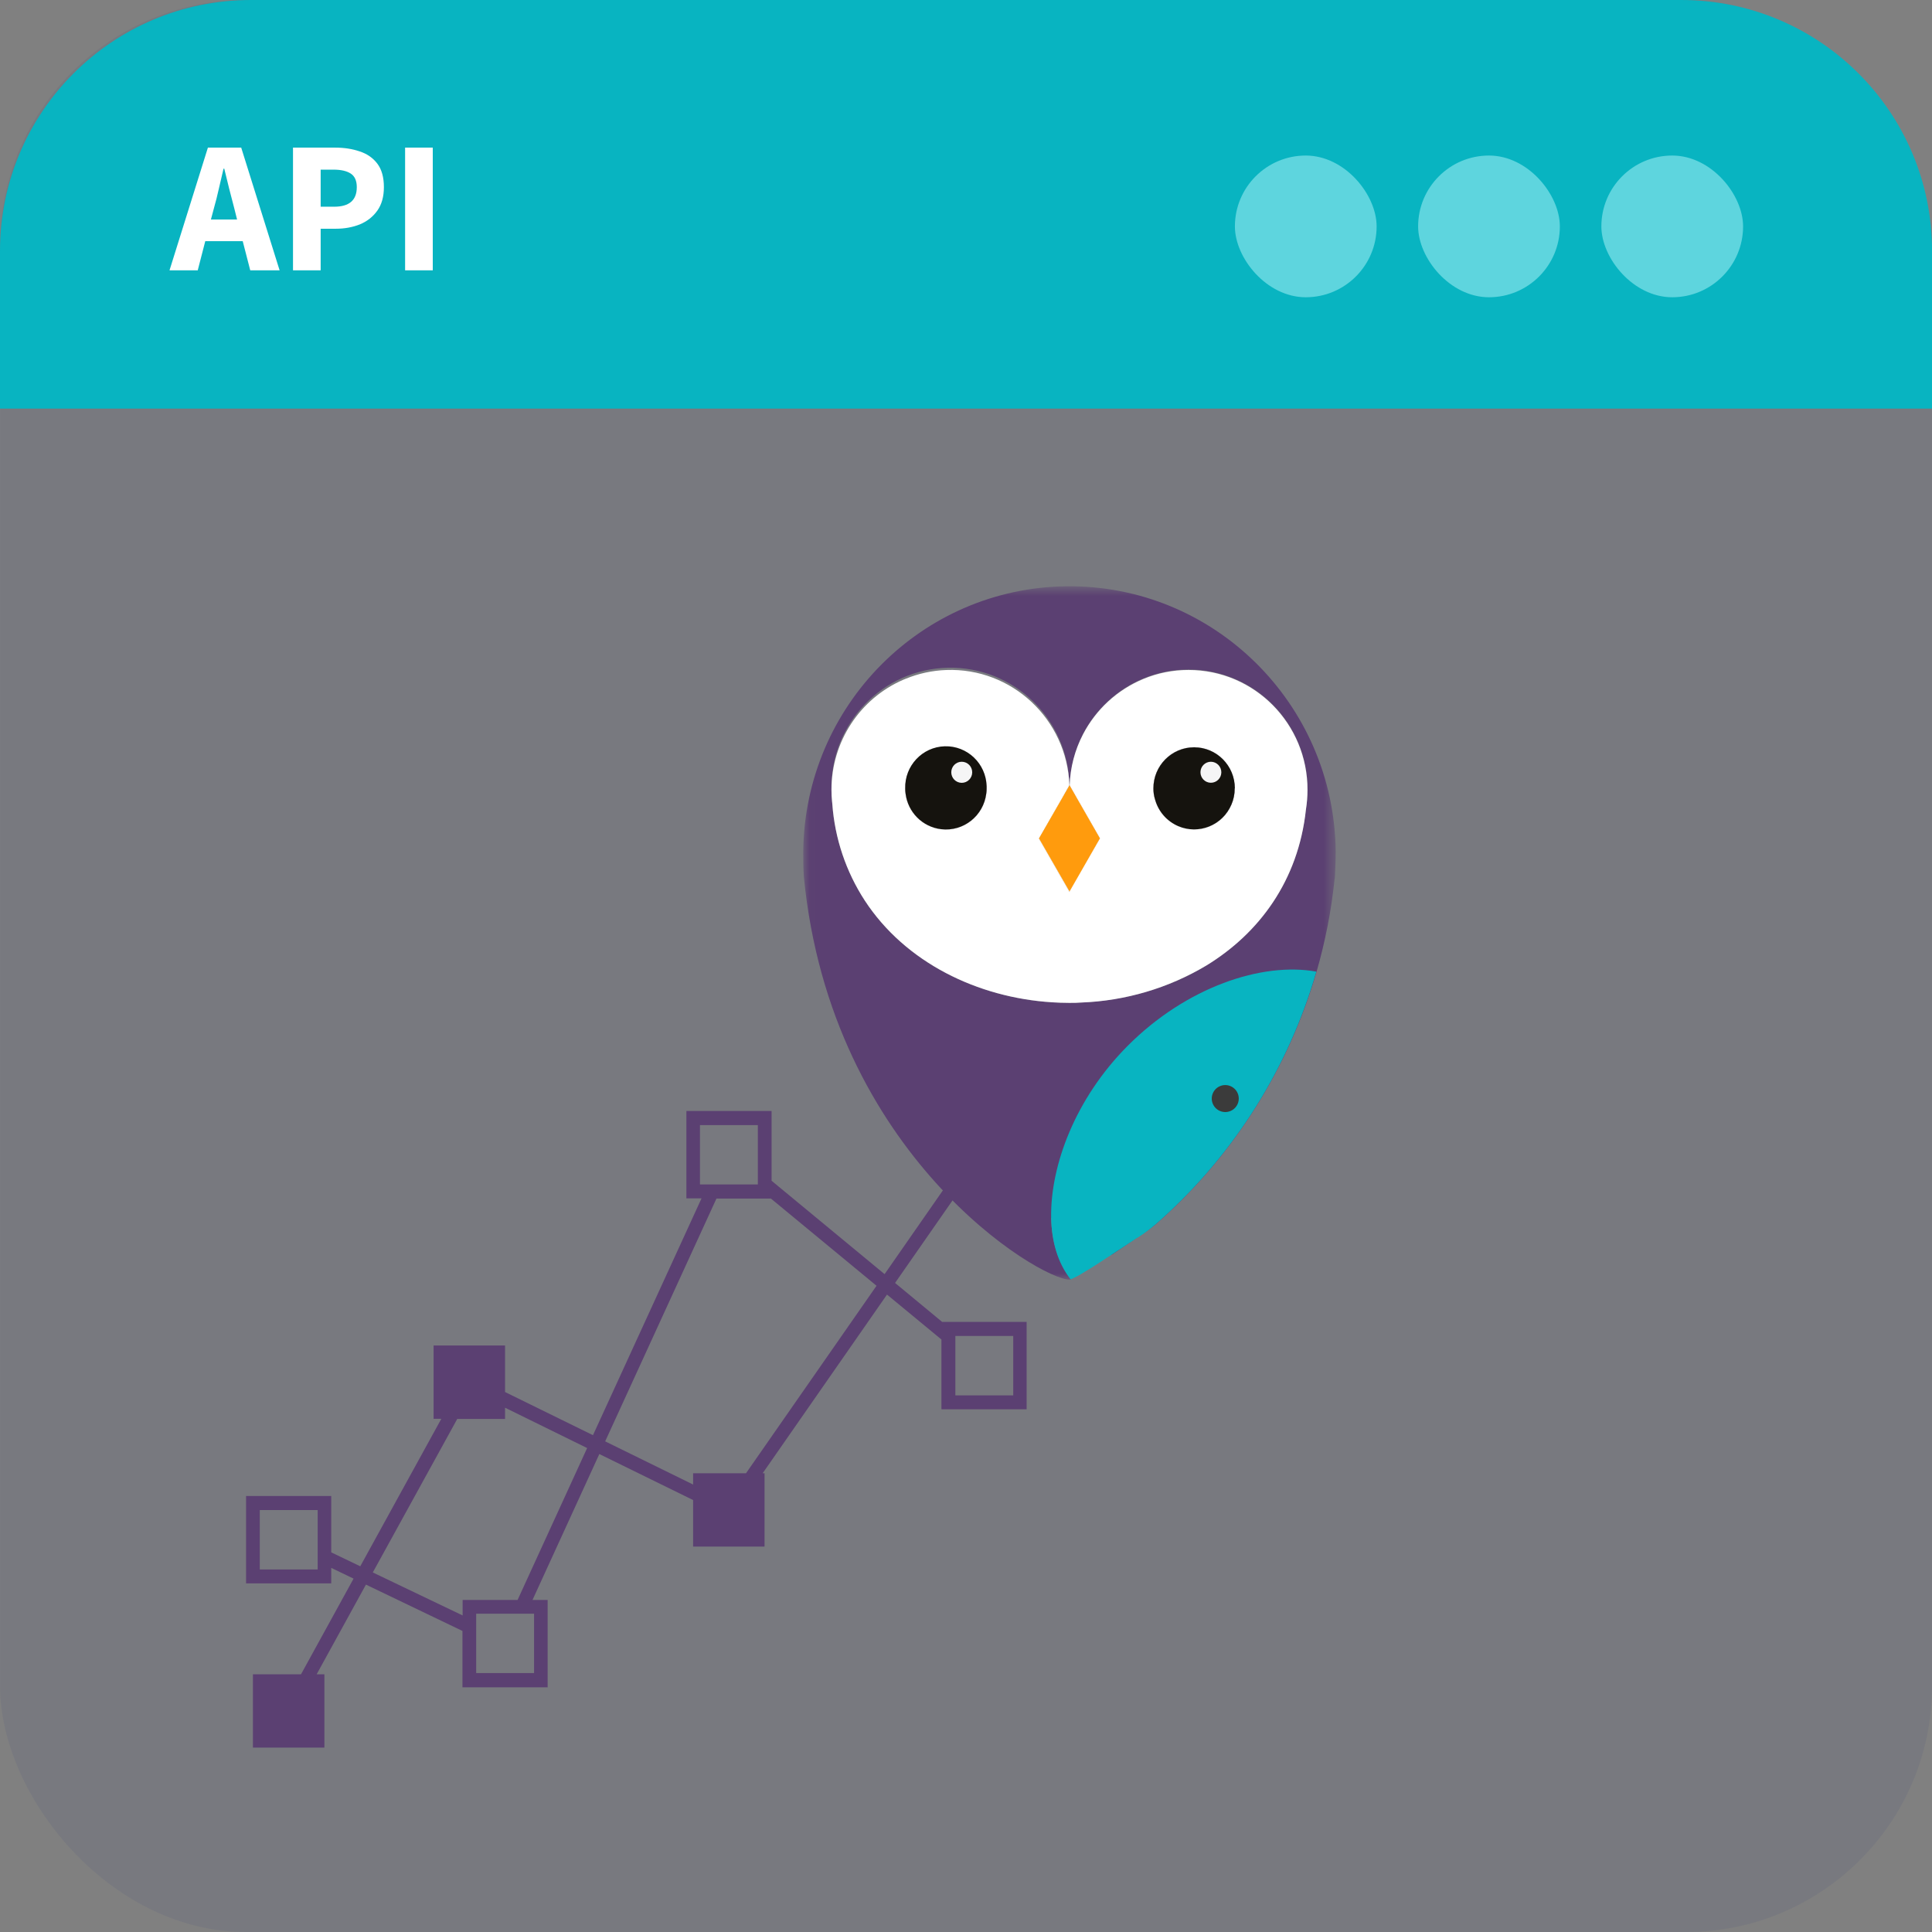 <svg width="154" height="154" viewBox="0 0 154 154" fill="none" xmlns="http://www.w3.org/2000/svg">
<rect x="0" y="0" width="154" height="154" fill="#808080" stroke="none"/>
<rect opacity="0.06" x="0.004" width="154" height="154" rx="19.6" fill="#00217C"/>
<path d="M26.403 124.975L28.183 125.832L23.994 133.458H20.161V139.301H25.856V133.458H25.24L29.169 126.309L36.862 130.003V134.498H43.652V127.531H42.447L47.773 115.902L55.247 119.568V123.276H60.942V117.433H60.792L70.703 103.191L75.042 106.773V112.335H81.832V105.368H75.097L71.346 102.264L79.93 89.933H84.146V84.09H78.451V89.933H78.602L70.511 101.562L61.503 94.118V88.556H54.713V95.523H55.918L47.266 114.399L40.257 110.958V107.25H34.562V113.093H35.178L28.717 124.849L26.403 123.739V119.245H19.613V126.211H26.403V124.975ZM80.765 106.492V111.225H76.151V106.492H80.765ZM42.571 133.36H37.957V128.627H42.571V133.36ZM55.795 89.68H60.408V94.413H55.795V89.68ZM57.109 95.537H61.449L69.868 102.489L59.464 117.433H55.247V118.332L48.238 114.891L57.109 95.537ZM36.424 113.107H40.257V112.208L46.801 115.424L41.257 127.531H36.876V128.767L29.716 125.34L36.438 113.121L36.424 113.107ZM20.708 125.102V120.368H25.322V125.102H20.708Z" fill="#5B4072"/>
<path fill-rule="evenodd" clip-rule="evenodd" d="M78.645 62.84C78.647 62.974 78.638 63.108 78.619 63.24C78.407 65.03 76.795 66.309 75.017 66.096C73.53 65.918 72.357 64.737 72.18 63.24C72.161 63.11 72.152 62.979 72.154 62.848C72.102 61.043 73.514 59.538 75.306 59.486C77.099 59.434 78.594 60.856 78.645 62.661C78.647 62.723 78.647 62.785 78.645 62.848V62.84Z" fill="#5B4072"/>
<path fill-rule="evenodd" clip-rule="evenodd" d="M92.063 63.72C91.975 63.435 91.932 63.138 91.935 62.84C91.935 61.034 93.388 59.57 95.182 59.57C96.975 59.57 98.429 61.034 98.429 62.84C98.433 63.29 98.343 63.735 98.162 64.147C97.454 65.798 95.551 66.558 93.911 65.845C93.011 65.454 92.336 64.672 92.076 63.72H92.063Z" fill="#5B4072"/>
<mask id="mask0_3607_27302" style="mask-type:luminance" maskUnits="userSpaceOnUse" x="64" y="46" width="43" height="56">
<path fill-rule="evenodd" clip-rule="evenodd" d="M64.027 46.732H106.468V101.999H64.027V46.732Z" fill="white"/>
</mask>
<g mask="url(#mask0_3607_27302)">
<path fill-rule="evenodd" clip-rule="evenodd" d="M104.092 64.529C103.058 74.192 94.721 79.561 86.179 79.912C85.881 79.934 85.59 79.939 85.291 79.939H85.19C84.748 79.939 84.302 79.921 83.857 79.894C77.928 79.521 72.159 76.734 68.927 71.779C67.429 69.476 66.539 66.826 66.341 64.08C66.341 64.013 66.341 63.949 66.32 63.882C66.289 63.573 66.274 63.263 66.275 62.953C66.178 57.679 70.345 53.324 75.583 53.226C80.821 53.128 85.146 57.325 85.243 62.599L84.787 63.404L82.817 66.826L85.265 71.086V71.011L87.664 66.8L85.729 63.428L85.265 62.623V62.599C85.439 57.328 89.824 53.198 95.059 53.374C100.184 53.546 104.245 57.789 104.225 62.953C104.222 63.481 104.177 64.008 104.092 64.529ZM106.468 67.86C106.336 56.06 96.729 46.601 85.01 46.733C73.475 46.863 64.157 56.246 64.027 67.86C64.027 68.541 64.027 69.215 64.075 69.884C65.155 80.994 69.858 89.02 74.587 94.273C79.317 99.527 84.062 101.999 85.251 101.999C85.297 101.994 85.342 101.982 85.385 101.964C84.334 100.643 83.825 98.947 83.785 97.052C84.036 97.245 84.281 97.43 84.521 97.605C84.761 97.779 84.998 97.945 85.23 98.107C85.931 98.596 86.659 99.044 87.411 99.449C87.598 99.54 87.771 99.634 87.944 99.717C88.189 99.835 88.421 99.937 88.627 100.018C89.741 99.274 90.695 98.6 90.695 98.6C91.215 98.288 91.71 97.935 92.175 97.546C92.207 97.519 92.234 97.492 92.26 97.465C92.359 97.379 92.466 97.293 92.567 97.197C98.449 91.907 102.739 85.061 104.948 77.437C105.637 75.052 106.114 72.609 106.374 70.139C106.374 70.098 106.374 70.058 106.393 70.026C106.394 69.981 106.399 69.936 106.406 69.892C106.433 69.215 106.468 68.541 106.468 67.86Z" fill="#5B4072"/>
</g>
<path fill-rule="evenodd" clip-rule="evenodd" d="M98.152 64.147C97.999 64.508 97.781 64.839 97.51 65.121C96.266 66.413 94.217 66.446 92.933 65.193C92.519 64.789 92.219 64.28 92.066 63.72C91.979 63.435 91.936 63.138 91.938 62.84C91.934 61.264 93.047 59.909 94.585 59.618C94.784 59.578 94.986 59.558 95.188 59.559C96.979 59.57 98.424 61.037 98.419 62.84C98.423 63.289 98.332 63.735 98.152 64.147ZM66.534 65.197V65.175L66.552 65.264C66.55 65.242 66.542 65.223 66.536 65.197H66.534ZM74.798 59.627C74.997 59.587 75.2 59.567 75.403 59.568C77.195 59.572 78.645 61.036 78.645 62.84C78.646 62.974 78.638 63.107 78.618 63.24C78.407 65.03 76.794 66.309 75.016 66.096C73.529 65.918 72.356 64.737 72.18 63.24C72.16 63.11 72.151 62.979 72.153 62.848C72.15 61.273 73.261 59.92 74.798 59.627ZM94.734 53.404C93.497 53.401 92.27 53.645 91.127 54.124C89.065 54.982 87.366 56.542 86.329 58.531C85.675 59.789 85.311 61.179 85.262 62.598V62.617L85.726 63.422L85.838 63.621L87.675 66.82L86.368 69.097L85.262 71.032V71.107L82.817 66.853L84.787 63.403L85.243 62.598C85.053 57.33 80.657 53.214 75.425 53.406C74.31 53.447 73.212 53.685 72.18 54.11C72.123 54.129 72.068 54.151 72.015 54.177C68.531 55.683 66.274 59.135 66.277 62.952C66.277 63.263 66.291 63.572 66.323 63.881L66.344 64.08C66.542 66.826 67.432 69.475 68.93 71.778C72.167 76.734 77.936 79.52 83.86 79.893C84.297 79.92 84.742 79.939 85.193 79.939H85.294C85.593 79.939 85.883 79.939 86.182 79.912C89.702 79.782 93.133 78.767 96.163 76.959C100.368 74.388 103.484 70.2 104.095 64.539C104.177 64.017 104.219 63.491 104.22 62.963C104.228 57.691 99.989 53.411 94.753 53.404H94.734Z" fill="white"/>
<path fill-rule="evenodd" clip-rule="evenodd" d="M78.619 63.24C78.408 65.03 76.795 66.308 75.017 66.096C73.53 65.918 72.357 64.737 72.181 63.24C74.049 63.205 76.252 63.205 78.619 63.24Z" fill="white"/>
<path fill-rule="evenodd" clip-rule="evenodd" d="M87.677 66.826L85.278 71.037V71.113L82.817 66.853L84.788 63.403H85.225H85.251C85.403 63.403 85.555 63.403 85.715 63.417L87.677 66.826Z" fill="white"/>
<path fill-rule="evenodd" clip-rule="evenodd" d="M98.152 64.147C97.444 65.798 95.54 66.558 93.901 65.845C93.001 65.453 92.326 64.672 92.065 63.72C94.297 63.846 96.379 63.986 98.152 64.147Z" fill="white"/>
<path fill-rule="evenodd" clip-rule="evenodd" d="M78.645 62.84C78.647 62.974 78.638 63.108 78.619 63.24C78.407 65.03 76.795 66.309 75.017 66.096C73.53 65.918 72.357 64.737 72.18 63.24C72.161 63.11 72.152 62.979 72.154 62.848C72.102 61.043 73.514 59.538 75.306 59.486C77.099 59.434 78.594 60.856 78.645 62.661C78.647 62.723 78.647 62.785 78.645 62.848V62.84Z" fill="white"/>
<path fill-rule="evenodd" clip-rule="evenodd" d="M85.729 63.428L87.677 66.826L85.278 71.038V71.113L82.817 66.853L84.788 63.403L85.243 62.598V62.622V62.944V63.406H85.27V62.944V62.598V62.617L85.729 63.428Z" fill="white"/>
<path fill-rule="evenodd" clip-rule="evenodd" d="M98.419 62.84C98.423 63.29 98.332 63.735 98.152 64.147C97.444 65.798 95.54 66.558 93.901 65.845C93.001 65.453 92.326 64.672 92.066 63.72C91.978 63.435 91.935 63.138 91.938 62.84C91.936 61.034 93.389 59.569 95.182 59.568C96.976 59.566 98.431 61.029 98.432 62.835V62.84H98.419Z" fill="white"/>
<path fill-rule="evenodd" clip-rule="evenodd" d="M87.677 66.826L85.265 71.038L85.251 71.06L82.823 66.84L82.817 66.826L84.788 63.401L85.243 62.607L85.251 62.593L85.257 62.599V62.607L85.265 62.612L85.729 63.428L87.677 66.826Z" fill="#FF9B0D"/>
<path fill-rule="evenodd" clip-rule="evenodd" d="M78.645 62.84C78.647 62.974 78.638 63.108 78.619 63.24C78.407 65.03 76.795 66.309 75.017 66.096C73.53 65.918 72.357 64.737 72.18 63.24C72.161 63.11 72.152 62.979 72.154 62.848C72.102 61.043 73.514 59.538 75.306 59.486C77.099 59.434 78.594 60.856 78.645 62.661C78.647 62.723 78.647 62.785 78.645 62.848V62.84Z" fill="#15130E"/>
<path fill-rule="evenodd" clip-rule="evenodd" d="M77.495 61.568C77.491 62.032 77.114 62.404 76.653 62.4C76.192 62.395 75.822 62.016 75.826 61.551C75.831 61.089 76.204 60.718 76.663 60.719C77.124 60.721 77.496 61.098 77.495 61.562V61.568Z" fill="#F5F5F6"/>
<path fill-rule="evenodd" clip-rule="evenodd" d="M98.419 62.84C98.423 63.29 98.332 63.735 98.152 64.147C97.444 65.798 95.54 66.558 93.901 65.845C93.001 65.453 92.326 64.672 92.066 63.72C91.978 63.435 91.935 63.138 91.938 62.84C91.936 61.034 93.389 59.569 95.182 59.568C96.976 59.566 98.431 61.029 98.432 62.835V62.84H98.419Z" fill="#15130E"/>
<path fill-rule="evenodd" clip-rule="evenodd" d="M97.353 61.568C97.347 62.03 96.97 62.4 96.51 62.394C96.051 62.388 95.683 62.008 95.689 61.546C95.695 61.086 96.069 60.717 96.526 60.719C96.987 60.724 97.357 61.103 97.353 61.568Z" fill="#F5F5F6"/>
<path fill-rule="evenodd" clip-rule="evenodd" d="M89.858 83.393C85.702 87.581 83.726 92.906 83.787 97.04C83.82 98.933 84.297 100.654 85.337 101.977C85.668 101.838 85.988 101.672 86.294 101.48C86.36 101.443 86.427 101.4 86.496 101.357C86.638 101.273 86.787 101.185 86.941 101.088L87.173 100.943L87.939 100.447L88.381 100.154H88.394C88.472 100.103 88.544 100.05 88.621 100.004L90.65 98.662H90.666C91.184 98.335 91.676 97.97 92.14 97.569L92.159 97.553L92.242 97.478C92.343 97.389 92.447 97.298 92.545 97.21C98.431 91.922 102.722 85.075 104.929 77.45C100.605 76.661 94.545 78.674 89.858 83.393Z" fill="#08B4C1"/>
<path d="M97.664 87.566L97.666 87.566L97.664 87.566Z" fill="white" stroke="#3B3B3B" stroke-width="2.151" stroke-linejoin="round"/>
<path d="M134.004 0H20C8.954 0 0 8.954 0 20V32.569H154.004V20C154.004 8.954 145.05 0 134.004 0Z" fill="#08B4C1"/>
<rect x="127.645" y="12.398" width="11.297" height="11.297" rx="5.649" fill="#5ED5DE"/>
<rect x="113.039" y="12.398" width="11.297" height="11.297" rx="5.649" fill="#5ED5DE"/>
<rect x="98.434" y="12.398" width="11.297" height="11.297" rx="5.649" fill="#5ED5DE"/>
<path d="M17.052 16.597L16.812 17.497H18.897L18.672 16.597C18.542 16.107 18.407 15.587 18.267 15.037C18.137 14.487 18.007 13.957 17.877 13.447H17.817C17.697 13.967 17.572 14.502 17.442 15.052C17.322 15.592 17.192 16.107 17.052 16.597ZM13.512 21.547L16.572 11.767H19.227L22.287 21.547H19.947L19.347 19.222H16.362L15.762 21.547H13.512ZM23.355 21.547V11.767H26.715C27.435 11.767 28.085 11.867 28.665 12.067C29.255 12.257 29.725 12.582 30.075 13.042C30.425 13.502 30.6 14.127 30.6 14.917C30.6 15.677 30.425 16.302 30.075 16.792C29.725 17.282 29.26 17.647 28.68 17.887C28.1 18.117 27.465 18.232 26.775 18.232H25.56V21.547H23.355ZM25.56 16.477H26.64C27.84 16.477 28.44 15.957 28.44 14.917C28.44 14.407 28.28 14.047 27.96 13.837C27.64 13.627 27.18 13.522 26.58 13.522H25.56V16.477ZM32.291 21.547V11.767H34.496V21.547H32.291Z" fill="white"/>
</svg>
